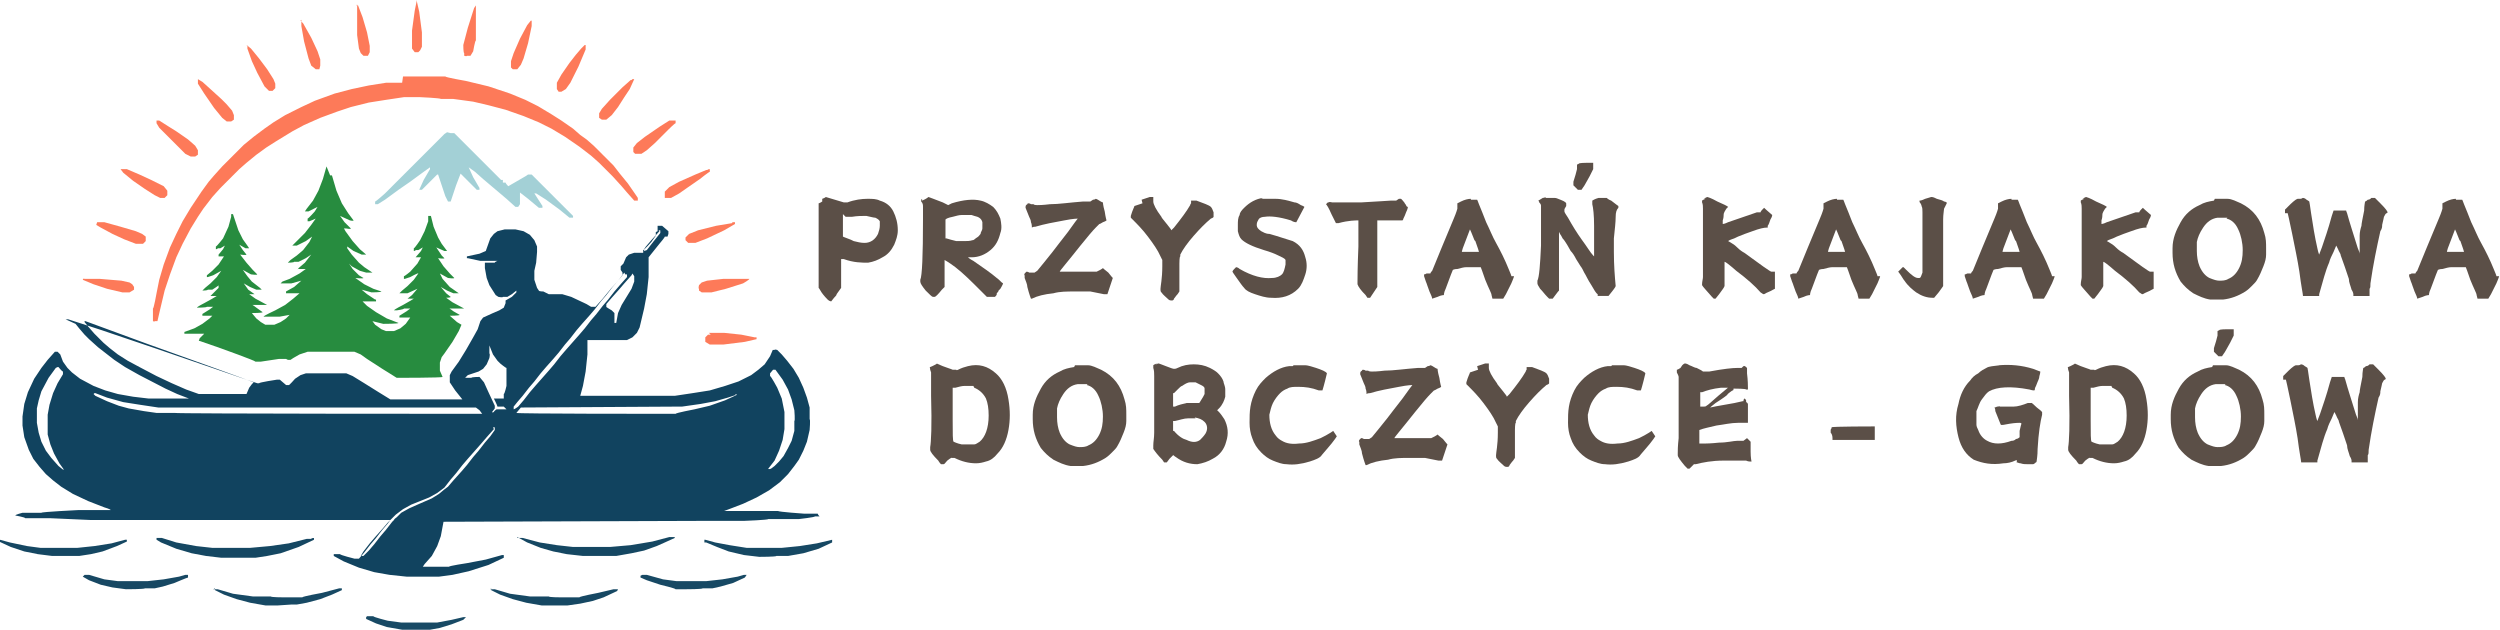 <?xml version="1.0" encoding="UTF-8"?>
<svg xmlns="http://www.w3.org/2000/svg" id="Warstwa_1" width="277.9" height="70" version="1.1" viewBox="0 0 277.9 70">
  <defs>
    <style>
      .st0 {
        fill: #154762;
      }

      .st1 {
        fill: #184a65;
      }

      .st2 {
        fill: #164863;
      }

      .st3 {
        fill: #174964;
      }

      .st4 {
        fill: #5b4f47;
      }

      .st5 {
        fill: #174863;
      }

      .st6 {
        fill: #fd7a59;
      }

      .st7 {
        fill: #a3d0d6;
      }

      .st8 {
        fill: #11435f;
      }

      .st9 {
        fill: #278c3f;
      }
    </style>
  </defs>
  <g>
    <path class="st4" d="M93.9,24c0,0-.1-.1-.2-.2h0c0,0,0,.2,0,.2,0,.2,0,.6,0,1.3,0,.7,0,1,0,1,0,0,.2.1.5.2.3.1.5.2.7.3.4.1.8.2,1.2.2.7,0,1.2-.4,1.5-1,.1-.3.2-.6.2-.9s0-.3,0-.3c0,0,0-.1,0-.2-.1-.2-.3-.3-.5-.4-.2,0-.5-.1-1-.2-.5,0-1,0-1.6.1-.3,0-.5,0-.5,0s-.1,0-.2,0ZM91.4,22.1c.3-.1.4-.2.4-.2l2,.6h.4c.8-.3,1.6-.4,2.2-.4s1,0,1.4.2c.7.2,1.2.6,1.5,1.2.3.6.5,1.3.5,2.1,0,.6-.2,1.1-.4,1.6-.3.6-.7,1.1-1.3,1.4-.5.3-1,.5-1.6.6-.7,0-1.6,0-2.7-.4-.2,0-.3,0-.3,0,0,0,0,.1,0,.3,0,0,0,.6,0,1.4,0,.8,0,1.2,0,1.3v.2s-.5.7-.5.7c0,0,0,.1-.1.2-.3.3-.4.5-.5.6,0,0-.2,0-.4-.2,0,0,0,0,0,0-.4-.4-.7-.8-.8-1-.1-.2-.2-.3-.2-.3,0,0,0-.1,0-.2,0,0,0-.2,0-.4,0-.1,0-1.5,0-4.2,0-2.6,0-4,0-4.1,0,0,0-.1,0-.3,0-.1,0-.2,0-.2,0,0,.1,0,.4-.2Z"></path>
    <path class="st4" d="M108,23.9c-.3,0-.7,0-1.1,0-.3,0-.6.1-1,.2-.5.1-.7.2-.8.3,0,0,0,0,0,.1,0,0,0,.2,0,.5,0,.1,0,.3,0,.6,0,.3,0,.4,0,.4v.5h.1c.3.1.7.2,1.1.3.3,0,.6,0,.9,0,.3,0,.6,0,.9-.1.2,0,.3-.2.5-.3.2-.1.3-.3.4-.4,0-.2.2-.4.2-.6,0-.3,0-.5,0-.7-.1-.4-.4-.6-.9-.7ZM102.5,22.3c.5-.2.7-.4.7-.4,0,0,.6.2,1.6.6l.6.3.4-.2c1.3-.4,2.4-.5,3.2-.3.5.1,1,.4,1.4.7.4.4.6.8.8,1.3.1.5.2,1.1,0,1.6-.2.8-.5,1.4-1.1,1.9-.6.5-1.3.8-2.1.8-.2,0-.4,0-.4,0s.2.2.6.4c1,.7,1.9,1.3,2.6,1.9.3.2.5.5.7.6h0c0,.1-.3.6-.3.6,0,0-.1.1-.2.2,0,.1-.1.2-.2.3,0,0,0,.1,0,.1,0,.1-.1.2-.2.3h0c0,0-.9,0-.9,0l-.7-.7c-1-1-1.9-1.9-2.8-2.6-.8-.6-1.2-.8-1.2-.8,0,0,0,.5,0,1.5v1.5l-.3.3c-.4.5-.7.8-.8.8,0,0,0,0-.2,0-.1,0-.4-.3-.8-.7-.4-.5-.6-.8-.6-1,0,0,0-.1,0-.2.2-.4.3-2.7.3-6.7,0-.8,0-1.3,0-1.4,0-.2,0-.4-.2-.6,0-.1,0-.2,0-.2s0,0,.1-.1Z"></path>
    <path class="st4" d="M121.5,22.2c.2,0,.3-.1.3-.1s.1,0,.4.2.4.2.4.2c0,0,0,.3.2,1,.1.7.2,1,.2,1s-.1.1-.4.2c-.2.1-.3.2-.4.2,0,0-.2.2-.4.4-.3.3-.9,1-1.7,2-1.5,1.9-2.3,2.8-2.3,2.9,0,0,.2,0,.5,0s.8,0,1.3,0c.5,0,1,0,1.5,0h.8s.4-.2.4-.2c.2-.1.3-.2.3-.2,0,0,.2.2.6.5.3.4.5.6.5.6s-.1.3-.3.9c-.2.6-.3.9-.3.9,0,0-.1,0-.4,0-.5-.1-1-.2-1.5-.3-.4,0-1,0-1.7,0-.9,0-1.7,0-2.4.2-1,.1-1.8.3-2.4.6,0,0-.1,0-.1,0,0,0-.2-.5-.4-1.3,0-.3-.2-.7-.3-1v-.3c-.1,0,0-.2,0-.2.1-.1.2-.2.2-.2,0,0,.2,0,.3.1.2,0,.3,0,.4,0h.2l.3-.2c.4-.5,1-1.2,1.7-2.1.4-.5.9-1.2,1.7-2.2.7-1,1.1-1.5,1.1-1.5,0,0-.5,0-1.5.2-1.1.2-2.2.4-3.2.7-.3,0-.4.1-.4.1,0,0,0,0,0-.1,0,0,0-.3-.1-.5,0-.2-.1-.4-.2-.6l-.4-1h0c0-.2,0-.3.2-.4,0,0,0-.1.1-.1,0,0,.2,0,.3.1h.3c0,.1.4.1.4.1.2,0,.6,0,1.4-.1,1,0,2.3-.2,3.7-.3h.8c0,0,.3-.2.3-.2Z"></path>
    <path class="st4" d="M126.9,22.2c.6-.2.9-.3.9-.3s.1,0,.2,0c.1,0,.2,0,.2,0,0,0,0,0,0,.2,0,.1,0,.2,0,.3,0,.3.3.9.9,1.7,0,.1.3.4.6.8.3.4.5.6.5.7h0s0,0,0,0c0,0,0,0,0,0,0,0,0,0,.1-.1,0,0,.1-.1.2-.2.8-1,1.4-1.8,1.8-2.5,0-.1.1-.2.1-.2,0,0,0,0,0,0,0,0,0-.1,0-.2h0c0-.1,0-.1,0-.1,0,0,.1,0,.2,0h.1c0,0,.3,0,.3,0,.8.3,1.4.5,1.6.7.1.1.2.3.3.6,0,.3,0,.4,0,.5s0,0,0,0c0,0,0,.1-.3.2-.6.5-1.2,1.1-1.9,1.9-.7.8-1.2,1.5-1.5,2.1v.2c-.1,0-.1.8-.1.8v.3c0,.7,0,1.4,0,2.2v.6s-.2.3-.2.3c-.2.2-.3.4-.4.5,0,.1-.1.2-.2.2,0,0,0,0-.1,0,0,0-.2,0-.3-.1-.3-.3-.6-.5-.8-.8-.1-.1-.1-.2-.1-.3s0,0,0-.1c0-.3.2-1.1.2-2.5v-.7l-.2-.4c-.3-.7-.8-1.4-1.4-2.2-.6-.8-1.2-1.4-1.7-1.9l-.2-.2v-.2c.2-.7.4-1,.4-1.1,0,0,.3-.1.9-.3Z"></path>
    <path class="st4" d="M140.2,22.1c.5,0,1,0,1.6,0,.7,0,1.4.2,2.1.4.2,0,.4.1.7.3.3.1.4.2.4.2l-.9,1.7c-.1,0-.3,0-.6-.2-1.3-.4-2.3-.5-2.9-.4-.3,0-.6.1-.7.3s-.2.3-.2.6.2.5.5.7c.2.1.5.3.9.3,1.1.3,1.9.6,2.6.8.8.4,1.2,1,1.4,1.8.2.6.2,1.3,0,1.9-.2.6-.4,1.2-.8,1.6-.8.8-1.8,1.1-3,1-.6,0-1.2-.2-1.8-.4-.6-.2-1-.4-1.2-.7-.2-.2-.4-.5-.9-1.2-.3-.4-.4-.6-.4-.6,0,0,0-.1.2-.3s.2-.2.2-.2c0,0,.2,0,.4.2,1.4.8,2.6,1.1,3.6,1,.5,0,.9-.2,1.1-.4.2-.2.3-.6.4-1.1,0-.2,0-.4,0-.5-.1-.2-.4-.3-.8-.5-.4-.2-.9-.4-1.6-.6-1.3-.4-2.1-.8-2.5-1.2-.2-.2-.3-.5-.4-.9,0-.2,0-.4,0-.7,0-.4,0-.8.2-1.1,0-.3.3-.6.5-.8.6-.6,1.3-1,2.1-1.1Z"></path>
    <path class="st4" d="M155.4,22.1h.3c0-.1.4.4.4.4,0,0,.1.2.2.3,0,.1.1.2.2.2,0,0,0,0,0,0,0,0,0,.2-.2.6-.1.3-.2.5-.3.7,0,.1-.1.2-.1.2-.3,0-.9,0-1.8,0h-1v.3c0,.2,0,1.2,0,2.8,0,1.6,0,2.7,0,3.3v1s-.4.6-.4.6l-.4.6h-.3l-.2-.3c-.5-.5-.8-.9-.9-1.2,0,0,0-.1,0-.3,0-.2,0-1.6.1-3.9v-2.9s0,0,0,0c-.3,0-1.1,0-2.2.3-.1,0-.2,0-.3,0,0,0-.2-.4-.5-1-.3-.7-.5-1-.6-1.1,0,0,0,0,.2-.2h.1c0-.1.4,0,.4,0h.4c0,0,2.8,0,2.8,0,2-.1,3.1-.2,3.3-.2h.6s.3-.2.3-.2Z"></path>
    <path class="st4" d="M163.9,26.7c-.3-.8-.5-1.2-.5-1.2,0,0-.3.8-.8,2.1-.1.3-.1.4-.1.4,0,0,.1,0,.4,0,.2,0,.5,0,.9,0,.4,0,.6,0,.6,0,0,0-.1-.4-.4-1.2ZM163.5,22.2c0,0,.2,0,.3,0,.2,0,.3,0,.4,0,0,0,.1.2.2.5.2.5.5,1.2.8,2,.4.8.7,1.6,1.1,2.3.5.9,1,1.9,1.4,2.9.2.5.3.7.3.8,0,0,0,0,.3,0,0,0,0,0,0,0,0,0,0,0,0,0h0c0,.1-.3.8-.3.8-.3.6-.5,1-.6,1.2l-.3.5h-.3c0,0-.2,0-.3,0-.1,0-.2,0-.3,0h-.3s-.1-.4-.1-.4c0-.2-.3-.7-.7-1.7-.3-.9-.5-1.4-.5-1.4,0,0-.2,0-.6,0s-.7,0-1,0c-.3,0-.6.1-1,.2-.3,0-.5.1-.5.1,0,0-.3.7-.8,2.1-.2.4-.2.7-.2.7,0,0-.3,0-.7.2l-.6.2h0c0-.1-.1-.4-.3-.8-.2-.5-.3-.9-.4-1.1l-.2-.6v-.2c.2,0,.2-.1.3-.1s0,0,.2,0c0,0,.2,0,.2,0s0-.1.2-.3c.6-1.5,1.4-3.4,2.4-5.8.3-.7.4-1.1.4-1.1,0,0,0-.1,0-.3,0-.1,0-.2,0-.3h0c0,0,.4-.2.4-.2.4-.2.8-.3,1.1-.3Z"></path>
    <path class="st4" d="M171.8,22s.2,0,.5,0,.5,0,.5,0c0,0,.2,0,.4.1.5.2.8.3.9.5,0,0,0,.2,0,.3-.1.2-.2.3-.2.4,0,0,0,.1,0,.2,0,.1.2.4.4.7.5.9,1,1.7,1.5,2.4.6.8,1,1.5,1.3,1.8,0,0,.1.1.1.1s0,0,0-.2v-.2s0-.1,0-.3c0-.4,0-.7,0-.9,0-.5,0-1.1,0-1.8,0-1.2-.1-2-.2-2.4,0-.3,0-.4,0-.4,0,0,.3-.2.7-.3.1,0,.2,0,.2,0s.1,0,.3,0,.2,0,.3,0c0,0,0,0,.1,0,0,0,.2.2.5.3.5.4.8.6.8.6,0,0,0,0,0,.2-.2.2-.3.5-.3,1,0,.6-.1,1.4-.2,2.4,0,.2,0,.7,0,1.5,0,1.5.1,2.7.2,3.8h0c0,.1-.4.6-.4.6l-.4.5h-1.2v-.2c-.2-.1-.4-.5-.7-1-.4-.6-.6-1.1-.8-1.4,0,0-.1-.2-.2-.4-.1-.2-.2-.3-.2-.3,0,0-.2-.3-.5-.8-.2-.4-.4-.7-.6-.9l-.4-.7c-.2-.3-.3-.5-.5-.7-.1-.2-.2-.4-.3-.5,0-.1-.1-.2-.1-.2,0,0,0,.6,0,1.8,0,.5,0,1,0,1.4,0,.6,0,1,0,1.4,0,.3,0,.7,0,1.2s0,.6,0,.7c0,0-.2.2-.4.5l-.3.4h-.4l-.2-.2c-.3-.3-.5-.6-.8-.9-.2-.3-.3-.5-.3-.6s0-.1,0-.3c.2-.4.3-1.7.4-3.9,0-1.3,0-2.5,0-3.6,0-.4,0-.6,0-.8,0-.1,0-.2-.2-.4,0-.1-.1-.2-.1-.2,0,0,.2-.1.5-.3.2,0,.3-.1.3-.1ZM175.5,18.2h0c0-.1.8-.1.8-.1h.8s0,.2,0,.2c0,.2,0,.2,0,.3,0,0,0,0,0,0,0,0,0,.1,0,.2,0,0-.2.4-.4.8-.4.7-.6,1.1-.7,1.2l-.2.3h-.4l-.5-.5h0c0-.2,0-.2,0-.4.2-.6.3-1,.4-1.4,0,0,0-.2,0-.2,0,0,0-.2,0-.2,0,0,0-.1,0-.1Z"></path>
    <path class="st4" d="M182.1,33.1"></path>
    <path class="st4" d="M189.4,22.1c.3-.2.4-.2.4-.2,0,0,.4.1,1.1.5.7.3,1.1.5,1.2.6h0s-.2.2-.2.2c-.1.2-.3.4-.3.7,0,.1,0,.3-.1.6,0,.2,0,.4,0,.4,0,0,.2,0,.6-.2,1.2-.4,2.3-.8,3.2-1.1h.4c0-.1.2-.3.2-.3.1-.1.2-.2.2-.2,0,0,.3.3.9.8,0,0,0,.2-.2.5-.1.3-.2.6-.3.7,0,.1,0,.2,0,.2,0,0,0,0-.1,0-.3,0-.8.1-1.6.4-.6.2-1.1.4-1.6.6-.2.1-.4.2-.7.3-.3.1-.4.2-.4.2s0,0,0,0c0,0,.2.1.5.3,0,0,.2.1.5.4.3.3.6.5.8.6,1.9,1.4,2.9,2.1,3,2.1s.1,0,.2,0c.1,0,.2,0,.2,0,0,0,0,0,0,.2,0,.2,0,.3,0,.5s0,.4,0,.6v.6s-.2.1-.2.1c-.3.2-.7.3-1,.5h-.1c0,0-.3-.2-.3-.2-.6-.7-1.5-1.5-2.7-2.4-.8-.7-1.2-1-1.3-1h0v.4c0,.2,0,.3,0,.6,0,.2,0,.5,0,.9v.8s-.1.2-.1.2c0,0-.2.3-.5.7l-.4.5h-.1c0,0-.1,0-.1,0,0,0,0,0-.2-.2-.6-.7-1-1.1-1.1-1.3,0,0,0,0,0-.1,0-.3.1-.6.1-.8,0-.5,0-2.2,0-5s0-2.4,0-2.6c0-.2,0-.5-.1-.7,0,0,0-.2,0-.2s.1-.1.4-.2Z"></path>
    <path class="st4" d="M204.6,26.7c-.3-.8-.5-1.2-.5-1.2,0,0-.3.8-.8,2.1-.1.3-.1.4-.1.4,0,0,.1,0,.4,0,.2,0,.5,0,.9,0,.4,0,.6,0,.6,0,0,0-.1-.4-.4-1.2ZM204.2,22.2c0,0,.2,0,.3,0,.2,0,.3,0,.4,0,0,0,.1.2.2.5.2.5.5,1.2.8,2,.4.8.7,1.6,1.1,2.3.5.9,1,1.9,1.4,2.9.2.5.3.7.3.8,0,0,0,0,.3,0,0,0,0,0,0,0,0,0,0,0,0,0h0c0,.1-.3.8-.3.8-.3.6-.5,1-.6,1.2l-.3.5h-.3c0,0-.2,0-.3,0-.1,0-.2,0-.3,0h-.3s-.1-.4-.1-.4c0-.2-.3-.7-.7-1.7-.3-.9-.5-1.4-.5-1.4,0,0-.2,0-.6,0s-.7,0-1,0c-.3,0-.6.1-1,.2-.3,0-.5.1-.5.1,0,0-.3.7-.8,2.1-.2.4-.2.7-.2.7,0,0-.3,0-.7.2l-.6.2h0c0-.1-.1-.4-.3-.8-.2-.5-.3-.9-.4-1.1l-.2-.6v-.2c.2,0,.2-.1.3-.1s0,0,.2,0c0,0,.2,0,.2,0s0-.1.2-.3c.6-1.5,1.4-3.4,2.4-5.8.3-.7.4-1.1.4-1.1,0,0,0-.1,0-.3,0-.1,0-.2,0-.3h0c0,0,.4-.2.4-.2.4-.2.8-.3,1.1-.3Z"></path>
    <path class="st4" d="M211.6,29.7l.3.3c.6.6,1,.9,1.3.9s.2,0,.3-.1c0,0,.1-.2.2-.5,0-.3,0-.6,0-1,0-.4,0-1.2,0-2.5v-2c0-.6,0-1,0-1.2,0-.3,0-.5-.1-.7,0-.1-.1-.3-.2-.4,0-.1-.1-.2,0-.2,0,0,.2,0,.6-.2.4-.1.6-.2.7-.2s.2,0,.6.2c.4.1.7.2.8.3.2,0,.2.1.3.1,0,0,0,0,0,.1-.1.2-.2.4-.3.6,0,.2-.1.6-.1,1.2,0,.3,0,1.2,0,2.7,0,1.4,0,2.5,0,3.2v1.5s0,0,0,0c0,0-.2.3-.5.7l-.5.6h-.2c-.6,0-1.2-.2-1.8-.6-.4-.3-.9-.7-1.3-1.3-.1-.1-.2-.3-.4-.6-.2-.3-.3-.4-.3-.4s0,0,.2-.2c.1-.1.2-.2.3-.3h0Z"></path>
    <path class="st4" d="M224,26.7c-.3-.8-.5-1.2-.5-1.2,0,0-.3.8-.8,2.1-.1.3-.1.4-.1.4,0,0,.1,0,.4,0,.2,0,.5,0,.9,0,.4,0,.6,0,.6,0,0,0-.1-.4-.4-1.2ZM223.6,22.2c0,0,.2,0,.3,0,.2,0,.3,0,.4,0,0,0,.1.2.2.5.2.5.5,1.2.8,2,.4.8.7,1.6,1.1,2.3.5.9,1,1.9,1.4,2.9.2.5.3.7.3.8,0,0,0,0,.3,0,0,0,0,0,0,0,0,0,0,0,0,0h0c0,.1-.3.8-.3.8-.3.6-.5,1-.6,1.2l-.3.5h-.3c0,0-.2,0-.3,0-.1,0-.2,0-.3,0h-.3s-.1-.4-.1-.4c0-.2-.3-.7-.7-1.7-.3-.9-.5-1.4-.5-1.4,0,0-.2,0-.6,0s-.7,0-1,0c-.3,0-.6.1-1,.2-.3,0-.5.1-.5.1,0,0-.3.7-.8,2.1-.2.4-.2.7-.2.7,0,0-.3,0-.7.2l-.6.2h0c0-.1-.1-.4-.3-.8-.2-.5-.3-.9-.4-1.1l-.2-.6v-.2c.2,0,.2-.1.3-.1s0,0,.2,0c0,0,.2,0,.2,0s0-.1.2-.3c.6-1.5,1.4-3.4,2.4-5.8.3-.7.4-1.1.4-1.1,0,0,0-.1,0-.3,0-.1,0-.2,0-.3h0c0,0,.4-.2.4-.2.4-.2.8-.3,1.1-.3Z"></path>
    <path class="st4" d="M231.5,22.1c.3-.2.4-.2.4-.2,0,0,.4.1,1.1.5.7.3,1.1.5,1.2.6h0s-.2.2-.2.2c-.1.2-.3.4-.3.7,0,.1,0,.3-.1.6,0,.2,0,.4,0,.4,0,0,.2,0,.6-.2,1.2-.4,2.3-.8,3.2-1.1h.4c0-.1.2-.3.2-.3.1-.1.2-.2.2-.2,0,0,.3.3.9.8,0,0,0,.2-.2.5-.1.3-.2.6-.3.7,0,.1,0,.2,0,.2,0,0,0,0-.1,0-.3,0-.8.1-1.6.4-.6.2-1.1.4-1.6.6-.2.1-.4.2-.7.3-.3.1-.4.2-.4.2s0,0,0,0c0,0,.2.1.5.3,0,0,.2.1.5.4.3.3.6.5.8.6,1.9,1.4,2.9,2.1,3,2.1s.1,0,.2,0c.1,0,.2,0,.2,0,0,0,0,0,0,.2,0,.2,0,.3,0,.5s0,.4,0,.6v.6s-.2.1-.2.1c-.3.2-.7.3-1,.5h-.1c0,0-.3-.2-.3-.2-.6-.7-1.5-1.5-2.7-2.4-.8-.7-1.2-1-1.3-1h0v.4c0,.2,0,.3,0,.6,0,.2,0,.5,0,.9v.8s-.1.2-.1.2c0,0-.2.3-.5.7l-.4.5h-.1c0,0-.1,0-.1,0,0,0,0,0-.2-.2-.6-.7-1-1.1-1.1-1.3,0,0,0,0,0-.1,0-.3.1-.6.1-.8,0-.5,0-2.2,0-5s0-2.4,0-2.6c0-.2,0-.5-.1-.7,0,0,0-.2,0-.2s.1-.1.4-.2Z"></path>
    <path class="st4" d="M246.2,22.1c.2,0,.4,0,.6,0s.5,0,.8,0c.5,0,1,.3,1.5.5,1.4.7,2.2,1.8,2.6,3.3.2.6.2,1.1.2,1.7s0,.3,0,.7c0,.4-.1.8-.3,1.3-.2.5-.4,1-.7,1.5-.1.2-.3.4-.6.7-.2.2-.4.4-.7.6-.8.5-1.6.8-2.5.9-.2,0-.3,0-.5,0-.3,0-.6,0-.9,0-.7-.1-1.3-.4-1.9-.7-.6-.4-1-.8-1.4-1.3-.6-1-.9-2-.9-3.2s0-.3,0-.5c0-1.1.4-2,.9-2.9s1.2-1.5,2.1-1.9c.5-.3,1-.4,1.6-.5ZM247.6,24.2c-.1,0-.3,0-.4,0-.2,0-.3,0-.3,0-.2,0-.3,0-.4,0-.7.1-1.2.5-1.6,1.1-.4.6-.6,1.1-.7,1.6,0,.5,0,.8,0,1,0,.6.1,1.2.3,1.7.3.7.7,1.1,1.1,1.3.5.2.8.3,1.1.3s.7,0,1-.2c.5-.2.9-.6,1.2-1.2.3-.6.4-1.2.4-2s-.2-1.7-.5-2.3c-.3-.7-.8-1.1-1.3-1.2Z"></path>
    <path class="st4" d="M255.7,22.1c.2,0,.2-.1.3-.1,0,0,.2,0,.4.2.2.1.3.2.3.2,0,0,.1.5.2,1.3.2,1.3.4,2.6.7,3.9.1.5.2.7.2.7,0,0,.1-.3.3-.8.3-.9.7-2,1.1-3.5l.2-.6h.7c.5,0,.7,0,.7,0,0,0,0,.1.1.3.3,1.1.7,2.3,1.1,3.6.1.4.3.7.3.9v.2c0,0,0,0,0,0,0,0,0-.1,0-.2,0-.3,0-.5,0-.5,0,0,0-.2,0-.5,0-.2,0-.4,0-.4,0,0,0-.2,0-.6,0-.4.1-.8.2-1.1,0-.2.1-.7.3-1.7,0-.6.1-.9.1-1,0,0,.1,0,.3-.2.2,0,.3-.1.4-.2,0,0,.1,0,.3,0h.1c0,0,.6.6.6.6.6.6.8.9.8,1s0,0-.1.1c-.1,0-.2.2-.3.4,0,.1-.1.4-.2.9,0,.2,0,.4-.2.7-.4,1.8-.8,3.7-1.1,5.8,0,.3,0,.5-.1.6,0,.1,0,.3,0,.4v.4h-.3c-.2,0-.3,0-.6,0-.2,0-.4,0-.6,0s-.3,0-.3,0c0,0,0,0,0-.2,0,0,0-.2-.2-.5-.1-.4-.3-.8-.3-1.2-.3-.9-.6-1.8-.9-2.6,0-.2-.2-.4-.3-.7-.1-.2-.2-.4-.2-.4,0,0-.1.2-.3.7-.2.4-.4.8-.5,1.2-.4.9-.7,2.1-1.1,3.5v.2c0,0-.9,0-.9,0h-.9c0-.2-.2-1.1-.4-2.7-.2-1.3-.5-2.7-.8-4.2-.3-1.5-.5-2.3-.5-2.3,0,0,0,0-.2,0h-.1v-.4l.3-.3c.4-.4.8-.8,1.1-.9Z"></path>
    <path class="st4" d="M273.4,26.7c-.3-.8-.5-1.2-.5-1.2,0,0-.3.8-.8,2.1-.1.3-.1.4-.1.4,0,0,.1,0,.4,0,.2,0,.5,0,.9,0,.4,0,.6,0,.6,0,0,0-.1-.4-.4-1.2ZM273,22.2c0,0,.2,0,.3,0,.2,0,.3,0,.4,0,0,0,.1.2.2.5.2.5.5,1.2.8,2,.4.8.7,1.6,1.1,2.3.5.9,1,1.9,1.4,2.9.2.5.3.7.3.8,0,0,0,0,.3,0,0,0,0,0,0,0,0,0,0,0,0,0h0c0,.1-.3.8-.3.8-.3.6-.5,1-.6,1.2l-.3.5h-.3c0,0-.2,0-.3,0-.1,0-.2,0-.3,0h-.3s-.1-.4-.1-.4c0-.2-.3-.7-.7-1.7-.3-.9-.5-1.4-.5-1.4,0,0-.2,0-.6,0s-.7,0-1,0c-.3,0-.6.1-1,.2-.3,0-.5.1-.5.1,0,0-.3.7-.8,2.1-.2.4-.2.7-.2.7,0,0-.3,0-.7.2l-.6.2h0c0-.1-.1-.4-.3-.8-.2-.5-.3-.9-.4-1.1l-.2-.6v-.2c.2,0,.2-.1.3-.1s0,0,.2,0c0,0,.2,0,.2,0s0-.1.2-.3c.6-1.5,1.4-3.4,2.4-5.8.3-.7.4-1.1.4-1.1,0,0,0-.1,0-.3,0-.1,0-.2,0-.3h0c0,0,.4-.2.4-.2.4-.2.8-.3,1.1-.3Z"></path>
    <path class="st4" d="M108.2,42.9c-.1,0-.3,0-.6,0-.2,0-.4,0-.4,0-.3,0-.6.1-1,.2h-.3c0,.1,0,.4,0,.4,0,.6,0,1.7,0,3.2,0,1.5,0,2.3.1,2.4,0,0,.4.2.9.3.2,0,.4,0,.7,0s.6,0,.7,0c.2,0,.4-.2.6-.3.6-.5,1-1.5,1-2.9,0-.8-.1-1.4-.3-1.9-.3-.6-.8-1-1.3-1.2ZM104.1,40.4l.7.3c.5.2.9.3,1.1.4h.4c0,.1.2,0,.2,0,.4-.2.7-.3,1.1-.4,1.2-.3,2.2,0,3.1.8.7.6,1.2,1.6,1.4,2.9.2,1.2.2,2.3,0,3.4-.2,1.1-.6,2-1.2,2.6-.4.5-.8.8-1.3.9-.3.1-.7.2-1.1.2-.8,0-1.6-.2-2.4-.6h-.3c0-.1-.5.3-.5.3-.2.2-.3.4-.4.4,0,0-.1,0-.2,0s-.1,0-.1,0c0,0-.2-.2-.3-.4-.6-.6-.9-1-.9-1.2,0,0,0-.2,0-.3.1-.5.2-2.4.1-5.7v-2.6s-.1-.3-.1-.3c0-.2-.1-.3,0-.3,0,0,.3-.1.8-.4Z"></path>
    <path class="st4" d="M119.5,40.6c.2,0,.4,0,.6,0s.5,0,.8,0c.5,0,1,.3,1.5.5,1.4.7,2.2,1.8,2.6,3.3.2.6.2,1.1.2,1.7s0,.3,0,.7c0,.4-.1.8-.3,1.3-.2.5-.4,1-.7,1.5-.1.2-.3.4-.6.7-.2.2-.4.4-.7.6-.8.5-1.6.8-2.5.9-.2,0-.3,0-.5,0-.3,0-.6,0-.9,0-.7-.1-1.3-.4-1.9-.7-.6-.4-1-.8-1.4-1.3-.6-1-.9-2-.9-3.2s0-.3,0-.5c0-1.1.4-2,.9-2.9s1.2-1.5,2.1-1.9c.5-.3,1-.4,1.6-.5ZM120.9,42.7c-.1,0-.3,0-.4,0-.2,0-.3,0-.3,0-.2,0-.3,0-.4,0-.7.1-1.2.5-1.6,1.1-.4.6-.6,1.1-.7,1.6,0,.5,0,.8,0,1,0,.6.1,1.2.3,1.7.3.7.7,1.1,1.1,1.3.5.2.8.3,1.1.3s.7,0,1-.2c.5-.2.9-.6,1.2-1.2.3-.6.4-1.2.4-2s-.2-1.7-.5-2.3c-.3-.7-.8-1.1-1.3-1.2Z"></path>
    <path class="st4" d="M132.9,46.5c-.2,0-.5,0-.8,0-.5,0-1,.2-1.5.3h-.2c0,0,0,.6,0,.6v.5h.1c.5.6,1,.9,1.4,1,.6.3,1.1.3,1.5,0,.2-.2.4-.4.6-.7.3-.5.2-1-.1-1.3-.3-.3-.6-.4-1.1-.5ZM133,42.5c-.2,0-.5,0-.7,0-.3,0-.6.2-.9.4-.1,0-.3.2-.5.4-.2.2-.3.3-.4.4h-.1v1.5h.2c.4-.2.9-.3,1.3-.4.1,0,.3,0,.7,0,.3,0,.5,0,.6,0,0,0,0,0,.1,0,0,0,.1-.1.2-.3.2-.3.3-.5.4-.7,0-.2,0-.4,0-.6,0-.2-.2-.3-.4-.4-.2-.1-.4-.2-.6-.3ZM128.4,40.6c.2-.2.4-.2.4-.2s.3.1.8.3c.5.2.8.3.9.3s.2,0,.4-.1c.6-.3,1.2-.4,1.8-.4s1.2.1,1.8.4c.4.2.7.4.9.6.3.3.5.6.6.9,0,.2.2.5.2.9,0,.3,0,.6,0,.8-.1.4-.3.9-.7,1.3l-.2.2.2.2c.2.2.4.5.6.8.4.8.5,1.6.2,2.5-.2.8-.7,1.5-1.5,1.9-.5.3-1.1.5-1.7.6-.8,0-1.6-.2-2.4-.8-.2-.1-.2-.2-.3-.2,0,0-.1.1-.4.4l-.3.4h-.3l-.2-.3c-.5-.5-.8-.9-1-1.2v-.2c0,0,0-.2,0-.2,0-.4.1-.8.1-1.4,0-.6,0-1.7,0-3.4s0-2.6,0-2.9c0-.3,0-.6-.1-.9,0-.2,0-.2,0-.3,0,0,.1-.1.4-.2Z"></path>
    <path class="st4" d="M143.8,40.6c.3,0,.7,0,1.2,0,.5,0,.9.2,1.3.3.6.2,1.1.4,1.2.6h0c-.3,1.3-.5,1.9-.5,1.9,0,0-.2,0-.4,0-.8-.3-1.5-.4-2.3-.4-.5,0-.9,0-1.2.2-.3.1-.6.3-.8.5-.3.3-.6.7-.8,1.1-.2.4-.3.9-.4,1.3,0,.9.2,1.7.7,2.3.2.3.5.5.7.6.5.3,1.1.4,1.9.3.8,0,1.6-.3,2.4-.6.4-.2.8-.4,1.1-.6l.3-.2.4.6-.2.3c-.5.7-1,1.2-1.4,1.7-.2.3-.4.4-.6.5s-.5.2-.8.3c-1,.3-1.8.4-2.6.3-.5,0-1-.2-1.5-.4-.5-.2-.9-.5-1.3-.9-.5-.5-.8-1-1-1.6-.2-.5-.3-1.1-.3-1.7,0-.6,0-1.2.1-1.8.1-.6.3-1.2.6-1.8.3-.6.7-1,1.1-1.4.8-.7,1.7-1.2,2.6-1.3.2,0,.4,0,.4,0Z"></path>
    <path class="st4" d="M158.7,40.7c.2,0,.3-.1.3-.1s.1,0,.4.2.4.2.4.2c0,0,0,.3.2,1,.1.7.2,1,.2,1s-.1.1-.4.2c-.2.1-.3.2-.4.2,0,0-.2.2-.4.4-.3.3-.9,1-1.7,2-1.5,1.9-2.3,2.8-2.3,2.9,0,0,.2,0,.5,0s.8,0,1.3,0c.5,0,1,0,1.5,0h.8s.4-.2.4-.2c.2-.1.3-.2.3-.2,0,0,.2.2.6.5.3.4.5.6.5.6s-.1.3-.3.9c-.2.6-.3.9-.3.9,0,0-.1,0-.4,0-.5-.1-1-.2-1.5-.3-.4,0-1,0-1.7,0-.9,0-1.7,0-2.4.2-1,.1-1.8.3-2.4.6,0,0-.1,0-.1,0,0,0-.2-.5-.4-1.3,0-.3-.2-.7-.3-1v-.3c-.1,0,0-.2,0-.2.1-.1.2-.2.2-.2,0,0,.2,0,.3.1.2,0,.3,0,.4,0h.2l.3-.2c.4-.5,1-1.2,1.7-2.1.4-.5.9-1.2,1.7-2.2.7-1,1.1-1.5,1.1-1.5,0,0-.5,0-1.5.2-1.1.2-2.2.4-3.2.7-.3,0-.4.1-.4.1,0,0,0,0,0-.1,0,0,0-.3-.1-.5,0-.2-.1-.4-.2-.6l-.4-1h0c0-.2,0-.3.2-.4,0,0,0-.1.1-.1,0,0,.2,0,.3.1h.3c0,.1.4.1.4.1.2,0,.6,0,1.4-.1,1,0,2.3-.2,3.7-.3h.8c0,0,.3-.2.3-.2Z"></path>
    <path class="st4" d="M164.2,40.7c.6-.2.9-.3.9-.3s.1,0,.2,0c.1,0,.2,0,.2,0,0,0,0,0,0,.2,0,.1,0,.2,0,.3,0,.3.3.9.9,1.7,0,.1.3.4.6.8.3.4.5.6.5.7h0s0,0,0,0c0,0,0,0,0,0,0,0,0,0,.1-.1,0,0,.1-.1.2-.2.8-1,1.4-1.8,1.8-2.5,0-.1.1-.2.1-.2,0,0,0,0,0,0,0,0,0-.1,0-.2h0c0-.1,0-.1,0-.1,0,0,.1,0,.2,0h.1c0,0,.3,0,.3,0,.8.3,1.4.5,1.6.7.1.1.2.3.3.6,0,.3,0,.4,0,.5s0,0,0,0c0,0,0,.1-.3.2-.6.5-1.2,1.1-1.9,1.9-.7.8-1.2,1.5-1.5,2.1v.2c-.1,0-.1.8-.1.8v.3c0,.7,0,1.4,0,2.2v.6s-.2.3-.2.3c-.2.2-.3.4-.4.5,0,.1-.1.2-.2.2,0,0,0,0-.1,0,0,0-.2,0-.3-.1-.3-.3-.6-.5-.8-.8-.1-.1-.1-.2-.1-.3s0,0,0-.1c0-.3.2-1.1.2-2.5v-.7l-.2-.4c-.3-.7-.8-1.4-1.4-2.2-.6-.8-1.2-1.4-1.7-1.9l-.2-.2v-.2c.2-.7.4-1,.4-1.1,0,0,.3-.1.9-.3Z"></path>
    <path class="st4" d="M179.2,40.6c.3,0,.7,0,1.2,0,.5,0,.9.2,1.3.3.6.2,1.1.4,1.2.6h0c-.3,1.3-.5,1.9-.5,1.9,0,0-.2,0-.4,0-.8-.3-1.5-.4-2.3-.4-.5,0-.9,0-1.2.2-.3.1-.6.3-.8.5-.3.3-.6.7-.8,1.1-.2.4-.3.9-.4,1.3,0,.9.2,1.7.7,2.3.2.3.5.5.7.6.5.3,1.1.4,1.9.3.8,0,1.6-.3,2.4-.6.4-.2.8-.4,1.1-.6l.3-.2.4.6-.2.3c-.5.7-1,1.2-1.4,1.7-.2.3-.4.4-.6.5s-.5.2-.8.3c-1,.3-1.8.4-2.6.3-.5,0-1-.2-1.5-.4-.5-.2-.9-.5-1.3-.9-.5-.5-.8-1-1-1.6-.2-.5-.3-1.1-.3-1.7,0-.6,0-1.2.1-1.8.1-.6.3-1.2.6-1.8.3-.6.7-1,1.1-1.4.8-.7,1.7-1.2,2.6-1.3.2,0,.4,0,.4,0Z"></path>
    <path class="st4" d="M187,40.6c.2-.2.3-.2.3-.2,0,0,.2,0,.5.2.3.1.6.3.8.3.4.2.6.3.7.4h0c0,0,.7,0,.7,0,1.6-.3,2.6-.4,3.1-.4.3,0,.4,0,.5,0,0,0,0,0,.2-.2h.1c0-.1.3.2.3.2v.6c.1.8.1,1.4.1,1.6s0,.2,0,.2c0,0,0,0-.1,0h-.1c0-.1-1.2-.1-1.2-.1h-.2c0,.1,0,.2-.1.2,0,0-.2.1-.3.2-.1.1-.3.2-.3.3-.5.4-1,.7-1.3.9-.4.3-.6.5-.6.5,0,0,.9-.2,2.7-.5l.9-.2h.1c0-.2.1-.3.1-.3,0,0,.1,0,.2.2v.2c.1,0,.2.2.2.2,0,.3,0,.7,0,1,0,.5,0,.8,0,1,0,0,0,.1,0,.1s0,0,0,0c0,0,0,0,0,0-.1,0-.3,0-.6,0s-.3,0-.5,0c-.8,0-1.6.2-2.4.3-.8.2-1.4.3-1.9.5h0c0,0,0,.4,0,.4,0,.3,0,.6,0,.8v.3s.2,0,.2,0c0,0,.1,0,.2,0,.1,0,.2,0,.3,0,0,0,.6,0,1.5-.1.9,0,1.6-.2,2-.2h.7c0,0,.4-.3.4-.3l.4.4v1.1c0,.7.1,1.1.1,1.1,0,0,0,0,0,0s0,0,0,0c0,0,0,0-.2,0,0,0-.2,0-.4-.1-.2,0-.5,0-.9,0-.4,0-.7,0-1,0s-.4,0-.6,0c-1.3,0-2.3.2-3.1.4h-.2c0,0-.2.2-.2.2l-.3.3h-.2l-.3-.3c-.5-.6-.8-1-.8-1.2,0,0,0,0,0-.1s0,0,0-.1c0-.3,0-.8.1-1.7,0-.8,0-2.3,0-4.3v-2.5c0-.1-.1-.3-.2-.5,0-.2,0-.3,0-.3,0,0,.1,0,.4-.2ZM192.1,43.1s0,0,0,0c0,0-.3,0-.8,0-.9.1-1.6.3-2.1.5h-.2s0,.3,0,.3c0,.2,0,.5,0,.8v.5h0s.1,0,.3,0c.2,0,.3,0,.4-.1.2-.1.6-.5,1.3-1.1.7-.6,1.1-.9,1.2-1Z"></path>
    <path class="st4" d="M196.7,51.6"></path>
    <path class="st4" d="M203.6,47.5h0c0-.1,4.8-.1,4.8-.1v1.5h-.4c-.2,0-.7,0-1.4,0s-.6,0-1.2,0c-.6,0-1,0-1.3,0h-.4s0-.2,0-.2c0-.3-.1-.5-.2-.6,0-.2,0-.3,0-.3s0-.1.1-.2Z"></path>
    <path class="st4" d="M210.7,51.6"></path>
    <path class="st4" d="M222.2,40.6c1.3-.1,2.5,0,3.8.4.5.2.8.3.8.3,0,0,0,.2-.1.5,0,.3-.2.6-.3.9-.1.3-.2.4-.2.5,0,.1,0,.2-.1.2,0,0-.2,0-.5-.1-2.1-.4-3.6-.3-4.5.2-.3.2-.5.5-.8.9-.3.4-.4.9-.6,1.3,0,.2,0,.5,0,.8s0,.6,0,.7c0,.2.1.4.2.6.2.6.6,1,1,1.2.7.4,1.6.4,2.7,0,.1,0,.3,0,.5-.2.2,0,.4-.2.4-.2v-.7c.1-.5.2-.8.2-.8h0c0-.1-.2-.1-.2-.1,0,0-.5,0-1.1.1-.6.1-.9.2-1,.1,0,0-.2-.5-.6-1.5,0-.3-.1-.4-.1-.4,0,0,.1,0,.3-.1.2,0,.3-.1.3,0,.1,0,.2,0,.3,0,.3,0,.7,0,1.2,0,.5,0,1.1-.2,1.6-.4h.4c0-.1.4.3.4.3.3.3.5.4.6.5l.2.2v.3c-.2.8-.4,2-.5,3.8,0,.8-.1,1.2-.1,1.3,0,0,0,.2-.1.2,0,0-.2.2-.3.2s-.3,0-.6,0c-.3,0-.5,0-.8-.1-.2,0-.3-.1-.4-.1s0,0,0-.2h0c0-.1-.2,0-.2,0-.4.2-.9.3-1.3.3-1.3.2-2.3,0-3.3-.4-.8-.5-1.4-1.3-1.7-2.5-.3-1.2-.4-2.4,0-3.7.2-1,.6-1.9,1.3-2.6.2-.3.5-.6.9-.8.3-.3.7-.5.9-.6.3-.2.8-.2,1.5-.3Z"></path>
    <path class="st4" d="M234.7,42.9c-.1,0-.3,0-.6,0-.2,0-.4,0-.4,0-.3,0-.6.1-1,.2h-.3c0,.1,0,.4,0,.4,0,.6,0,1.7,0,3.2,0,1.5,0,2.3.1,2.4,0,0,.4.2.9.3.2,0,.4,0,.7,0s.6,0,.7,0c.2,0,.4-.2.6-.3.6-.5,1-1.5,1-2.9,0-.8-.1-1.4-.3-1.9-.3-.6-.8-1-1.3-1.2ZM230.6,40.4l.7.3c.5.2.9.3,1.1.4h.4c0,.1.2,0,.2,0,.4-.2.7-.3,1.1-.4,1.2-.3,2.2,0,3.1.8.7.6,1.2,1.6,1.4,2.9.2,1.2.2,2.3,0,3.4-.2,1.1-.6,2-1.2,2.6-.4.5-.8.8-1.3.9-.3.1-.7.2-1.1.2-.8,0-1.6-.2-2.4-.6h-.3c0-.1-.5.3-.5.3-.2.2-.3.4-.4.4,0,0-.1,0-.2,0s-.1,0-.1,0c0,0-.2-.2-.3-.4-.6-.6-.9-1-.9-1.2,0,0,0-.2,0-.3.1-.5.2-2.4.1-5.7v-2.6s-.1-.3-.1-.3c0-.2-.1-.3,0-.3,0,0,.3-.1.8-.4Z"></path>
    <path class="st4" d="M246,40.6c.2,0,.4,0,.6,0s.5,0,.8,0c.5,0,1,.3,1.5.5,1.4.7,2.2,1.8,2.6,3.3.2.6.2,1.1.2,1.7s0,.3,0,.7c0,.4-.1.8-.3,1.3-.2.5-.4,1-.7,1.5-.1.2-.3.4-.6.7-.2.2-.4.4-.7.6-.8.5-1.6.8-2.5.9-.2,0-.3,0-.5,0-.3,0-.6,0-.9,0-.7-.1-1.3-.4-1.9-.7-.6-.4-1-.8-1.4-1.3-.6-1-.9-2-.9-3.2s0-.3,0-.5c0-1.1.4-2,.9-2.9s1.2-1.5,2.1-1.9c.5-.3,1-.4,1.6-.5ZM247.4,42.7c-.1,0-.3,0-.4,0-.2,0-.3,0-.3,0-.2,0-.3,0-.4,0-.7.1-1.2.5-1.6,1.1-.4.6-.6,1.1-.7,1.6,0,.5,0,.8,0,1,0,.6.1,1.2.3,1.7.3.7.7,1.1,1.1,1.3.5.2.8.3,1.1.3s.7,0,1-.2c.5-.2.9-.6,1.2-1.2.3-.6.4-1.2.4-2s-.2-1.7-.5-2.3c-.3-.7-.8-1.1-1.3-1.2ZM246.7,36.7h0c0-.1.8-.1.8-.1h.8s0,.2,0,.2c0,.2,0,.2,0,.3,0,0,0,0,0,0,0,0,0,.1,0,.2,0,0-.2.4-.4.8-.4.7-.6,1.1-.7,1.2l-.2.3h-.4l-.5-.5h0c0-.2,0-.2,0-.4.2-.6.3-1,.4-1.4,0,0,0-.2,0-.2,0,0,0-.2,0-.2,0,0,0-.1,0-.1Z"></path>
    <path class="st4" d="M255.5,40.6c.2,0,.2-.1.3-.1,0,0,.2,0,.4.2.2.1.3.2.3.2,0,0,.1.5.2,1.3.2,1.3.4,2.6.7,3.9.1.5.2.7.2.7,0,0,.1-.3.3-.8.3-.9.7-2,1.1-3.5l.2-.6h.7c.5,0,.7,0,.7,0,0,0,0,.1.1.3.3,1.1.7,2.3,1.1,3.6.1.4.3.7.3.9v.2c0,0,0,0,0,0,0,0,0-.1,0-.2,0-.3,0-.5,0-.5,0,0,0-.2,0-.5,0-.2,0-.4,0-.4,0,0,0-.2,0-.6,0-.4.1-.8.2-1.1,0-.2.1-.7.3-1.7,0-.6.1-.9.1-1,0,0,.1,0,.3-.2.2,0,.3-.1.4-.2,0,0,.1,0,.3,0h.1c0,0,.6.6.6.6.6.6.8.9.8,1s0,0-.1.1c-.1,0-.2.2-.3.4,0,.1-.1.4-.2.9,0,.2,0,.4-.2.7-.4,1.8-.8,3.7-1.1,5.8,0,.3,0,.5-.1.6,0,.1,0,.3,0,.4v.4h-.3c-.2,0-.3,0-.6,0-.2,0-.4,0-.6,0s-.3,0-.3,0c0,0,0,0,0-.2,0,0,0-.2-.2-.5-.1-.4-.3-.8-.3-1.2-.3-.9-.6-1.8-.9-2.6,0-.2-.2-.4-.3-.7-.1-.2-.2-.4-.2-.4,0,0-.1.2-.3.7-.2.4-.4.8-.5,1.2-.4.9-.7,2.1-1.1,3.5v.2c0,0-.9,0-.9,0h-.9c0-.2-.2-1.1-.4-2.7-.2-1.3-.5-2.7-.8-4.2-.3-1.5-.5-2.3-.5-2.3,0,0,0,0-.2,0h-.1v-.4l.3-.3c.4-.4.8-.8,1.1-.9Z"></path>
  </g>
  <g>
    <path class="st8" d="M73.1,25.1h.5l.7.6v.3c0,0-.1.3-.1.3h-.3c0,.1-.6.8-.6.8l-1.2,1.5v2.2l-.2,1.9-.3,1.6-.5,2.1-.3.6-.5.5-.6.3h-1c0,0-1.7,0-1.7,0h-1.7v1.6l-.2,1.9-.3,1.6-.3,1.1h10.5c0,0,2-.3,2-.3l1.9-.3,1.7-.5,1.5-.5,1.4-.7.8-.6.7-.6.6-.9.3-.7h.2c0-.1.3,0,.3,0l.5.5.6.7.7.9.6,1,.5,1.1.4,1.1.3,1.1v1.3c.1,0,0,1.2,0,1.2l-.3,1.3-.4,1-.5,1-.5.7-.7.9-.9.9-1.2.9-1.4.8-1.5.7-1.3.5-.8.3h6c0,.1,2.9.3,2.9.3h1.5c0,.1.2.3.2.3h-.5c0,.1-1.8.3-1.8.3h-3.4c0,.1-2.7.2-2.7.2h-4.5c0,0-28.9.1-28.9.1l-.3,1.6-.4,1.1-.6,1.1-.8.9-.2.3h2.9c0-.1,2-.4,2-.4l2.1-.4,1.8-.5h.2v.3c0,0-1.7.8-1.7.8l-2.2.7-1.8.4-1.5.2h-.9c0,0-2.7,0-2.7,0l-1.9-.2-1.7-.3-1.7-.5-1.7-.7-1.1-.6v-.2h.7c0,.1,1.6.5,1.6.5h.5c0,0,.6-.7.6-.7l.7-.9.6-.7.7-.9.6-.7.3-.4H10c0,0-4.5-.2-4.5-.2h-2.7c0-.1-1.1-.3-1.1-.3h0c0-.1.8-.3.8-.3h2.1c0-.1,4.1-.3,4.1-.3h3.6c0-.1-.7-.3-.7-.3l-1.8-.7-1.7-.8-1.3-.8-.9-.7-.8-.7-.7-.8-.7-.9-.5-1-.5-1.4-.2-1.3v-1l.2-1.4.4-1.3.7-1.5.8-1.2.7-.9.8-.9h.3c0,0,.3.3.3.3l.3.8.5.7.5.5.9.7,1.5.8,1.3.5,1.4.4,1.7.3,1.7.2h.8c0,0,3.7,0,3.7,0l-1.3-.5-1.3-.6-2.9-1.5-1.6-.9-1.2-.8-.9-.7-.9-.7-1-.9-.5-.5-.6-.7-.4-.5-1.1-.5h.3c0,0,3.7,1.2,3.7,1.2l6.2,2.1,6.4,2.2,2.9,1,1.8.6h.2c0-.1,2-.4,2-.4h.3l.7.6h.3c0,.1.7-.7.7-.7l.6-.4.6-.2h4.5l.7.3,1.3.8,1.6,1,1.3.8h8l-.8-1-.6-.9v-.2c0,0,0-.6,0-.6l.2-.4.8-1.1.8-1.3.8-1.4.5-.9.3-.9.3-.4,1.1-.5.7-.3.5-.3.2-.5v-.3c0,0,.7-.4.7-.4l.5-.5v-.2c0,0-.5.4-.5.4l-.5.3h-.5c0,.1-.5,0-.5,0l-.3-.2-.7-1.1-.3-.8-.2-1.1v-.6h1.1c0-.1.3-.2.3-.2h-1.9c0,0-1.4-.3-1.4-.3h-.1v-.2l1.4-.3.7-.3.5-1.4.4-.5.4-.3.8-.2h1.2l.9.2.7.4.5.6.3.7v.6c0,0-.1,1.2-.1,1.2l-.2.9v1l.3.9.2.3h0c0,.1.5.1.5.1l.6.3h.3c0,0,.3,0,.3,0h.9l1,.3,1.7.8.5.3h.5c0,0,.8-.9.8-.9l.9-1.1.8-.9.5-.6v-.3c0,0-.2-.3-.2-.3v-.4l.3-.3.3-.7.3-.3.6-.2h.5c0,0,.5,0,.5,0v-.3c.1,0,.9-.9.9-.9l.5-.7v-.4c0,0,.2-.1.2-.1ZM73.3,25.7l-.9,1-.6.7-.2.3v.2c0,0,.3-.1.3-.1l.7-.9.8-1v-.3h-.2ZM69.4,30.3l-.7.9-.6.7-.7.9-.6.7-.7.9-.6.7-.8.9-.6.7-.7.9-.6.7-.7.9-.6.7-.8.9-.6.7-.7.9-.6.7-.7.9-.6.7-.4.5v.3c.1,0,.5-.3.5-.3l.6-.7.7-.9.6-.7,1.5-1.7.6-.7.7-.9.6-.7,1.5-1.7.6-.7.7-.9.6-.7.7-.9.6-.7.7-.9.6-.7.8-.9v-.3c0,0-.2,0-.2,0ZM70.2,30.6l-.8.9-.6.7-.8.9-.6.7v.3c-.1,0,.6.4.6.4l.3.3v1.1h.2l.2-1.1.4-.9,1.1-1.8.3-.8v-.6c0,0-.2-.3-.2-.3h0ZM9.4,35.8l.4.5.7.8,1,1,.7.6.9.7,1.1.7,1.3.7,1.9,1,1.7.8,1.6.7,1.4.5h5.3l.3-.7.3-.4.2-.2-.8-.3-3.3-1.2-7.8-2.8-6.8-2.5h-.1ZM54.4,38h0c0,0,0,.9,0,.9v.4c.1,0,0,.5,0,.5l-.3.7-.4.5-.5.3-1.2.4-.3.3h.7c0-.1.9-.1.9-.1l.5.6.5,1.1.7,1.5v.3c0,0-.3.4-.3.4h0c0,.1.2,0,.2,0h0c0-.1.3-.3.3-.3h.1c0,0,1,0,1,0l-.3-.3h-.7c0-.1-.4-.9-.4-.9h1.1v-.5c.1,0,.3-.9.3-.9v-2c-.1,0-.7-.5-.7-.5l-.3-.3-.5-.7-.4-1h0ZM6.2,40.9l-.8,1.1-.8,1.5-.3,1-.2.9v.6c0,0,0,1,0,1l.2,1.1.3,1,.5,1,.6.8.8.9.5.4h.1c0,0-.5-.7-.5-.7l-.6-1.1-.4-1-.3-1.1v-.5c0,0,0-1.7,0-1.7l.2-1.1.4-1.3.5-1.1.6-1v-.3c-.1,0-.5-.5-.5-.5h-.1ZM86.1,40.9l-.5.6v.3c.1,0,.8,1.3.8,1.3l.5,1.2.3,1.5v.6c0,0,0,1.3,0,1.3l-.2,1.2-.4,1.2-.5,1.1-.7.9h0c0,.1.3,0,.3,0l.4-.3.5-.5.5-.6.5-.9.4-.8.3-1.1v-1.1c.1,0,0-1.2,0-1.2l-.3-1.2-.4-1.1-.6-1.1-.8-1.1h-.3ZM10.4,43.8l.2.2,1.3.6,1.3.5,1.1.3,1.7.3,1.4.2h2c0,.1,34.2.1,34.2.1l-.3-.4-.4-.3H17.6c0,0-2-.3-2-.3l-1.9-.3-1.8-.5-1.3-.5h-.1ZM81.8,43.9l-.9.3-1.4.4-1.6.3-2.1.3h-.9c0,0-17,.1-17,.1l-.5.6h0c0,.1,15.7.1,15.7.1h2c0-.1,2.1-.5,2.1-.5l1.7-.4,1.7-.6,1.3-.6h0c0-.1-.2-.1-.2-.1ZM54.9,47.7l-.8.9-.6.7-1.5,1.7-.6.7-.7.9-.6.7-.7.9-.8.6-.9.5-2,.8-.9.5-.8.6-.9.9-.6.7-.8.9-.6.7-.7.9-.3.5h.3c0,0,.6-.6.6-.6l.6-.7.7-.9.6-.7.7-.9.2-.2h0c0-.1.3-.3.3-.3l.5-.5.9-.5.9-.4,1.6-.7.8-.5.6-.5.4-.3.6-.7.9-1,.6-.7.7-.9.6-.7.7-.9.6-.7.5-.7v-.3h-.2Z"></path>
    <path class="st9" d="M36.7,19.5h.2c0,0,.5,1.7.5,1.7l.6,1.4.7,1.1.6.8h0c0,.1-.4,0-.4,0l-1.1-.5.5.7.7.7h0c0,.1-.5,0-.5,0h-.3c0-.1.2.3.2.3l.8,1.1.8.9.7.6h0c0,0-.5,0-.5,0l-.9-.4-.7-.5v.2c0,0,.5.7.5.7l.8.9.6.5.9.6h0c0,0-.7,0-.7,0l-.7-.2-.9-.5-.3-.3.4.6.7.7.5.3h0c0,.1-.9,0-.9,0l1,.7,1,.5.9.3h0c0,.1-1.1.1-1.1.1l-1.1-.3.6.5.9.6h.1v.2h-1.5l.5.5,1,.7,1.2.7,1.3.5h0c0,.1-1.7.1-1.7.1l-1.2-.3.3.4.7.5.5.2h.3c0,0,.6,0,.6,0l.7-.3.6-.5.5-.7h-.6c0,0-.6,0-.6,0v-.2c0,0,.8-.5.8-.5l.4-.3h-.7c0,.1-.8.2-.8.2h-.3c0-.1,1-.6,1-.6l.7-.4.5-.3h-.7c0,0,0,0,0,0l.5-.4.6-.7-1.1.5h-.3c0,0-.6,0-.6,0l.3-.3.6-.5.7-.7.5-.7h0c0-.1-.9.4-.9.4l-.6.2h-.1v-.3c.1,0,.7-.5.7-.5l.8-.9.4-.7h-.6c0,.1,0,0,0,0l.6-.7.2-.4-.5.3h-.3c0,.1-.2.1-.2.1v-.3c.1,0,.7-.9.7-.9l.5-1,.4-1.1v-.6c.1,0,.3,0,.3,0l.3,1.2.5,1.2.4.7.6.8h-.3c0,0-.9-.4-.9-.4l.6.9.3.3h0c0,.1-.7,0-.7,0l.6.9.7.8.5.5h0c0,.1-.7,0-.7,0l-.9-.5.3.6.8.9,1,.7h0c0,0-.6,0-.6,0l-.7-.3-.7-.4.6.7.5.4h0c0,.1-.5.1-.5.1l.7.5,1.3.7h0c0,0-1,0-1,0h-.7c0-.1.5.3.5.3l.7.4h0c0,.1-1.1.1-1.1.1l.8.7.5.3-.3.7-.7,1.2-.9,1.3-.3.4-.2.6v.8c0,0,0,.1,0,.1l.3.7h0c0,.1-5.1.1-5.1.1l-1.6-1-1.7-1.1-.7-.5-.7-.3h-.3c0,0-4.9,0-4.9,0l-.9.3-.7.4-.3.2h-.3c0,0-.2-.1-.2-.1h-.8l-2,.3h-.6c0-.1-3.9-1.5-3.9-1.5l-2.3-.8h-.1c0,0,.1-.3.1-.3l.5-.5h0c0,0-.6,0-.6,0h-.6c0,0-.7,0-.7,0h-.3v-.2l1.1-.4.9-.5.8-.6.3-.3h-1.1v-.2c0,0,.8-.5.8-.5l.4-.3h-.7c0,.1-1.1.1-1.1.1h0c0-.1.8-.5.8-.5l.9-.5.5-.3h-.7c0,0,.9-.9.9-.9v-.3c.1,0-.7.5-.7.5h-.5c0,.1-.6.1-.6.1l.3-.3.6-.5.7-.7.5-.7-.9.5-.6.2h-.1v-.2c0,0,.6-.5.6-.5l.7-.7.6-.9h-.6c0,0,0-.2,0-.2l.5-.6.2-.4-.5.3h-.3c0,.1-.2.1-.2.1v-.3c.1,0,.8-.9.8-.9l.6-1.3.3-1.1v-.3h.2l.6,1.8.5,1,.5.7.2.3h-.4c0,0-.7-.4-.7-.4l.4.6.4.5h0c0,.1-.7,0-.7,0l.7.9.7.8.5.5h0c0,.1-.7,0-.7,0l-.9-.5.5.7.5.6.9.7.2.2h-.6l-.7-.3-.7-.4.5.7.7.5h0c0,0-.6,0-.6,0l.7.5,1.3.7h0c0,0-1,0-1,0h-.7c0-.1.5.3.5.3l.7.5h0c0,.1-1.2.1-1.2.1l.5.6.5.4.5.3h.3c0,0,.7,0,.7,0l.7-.3.6-.4.4-.4-1.1.2h-1.8c0-.1,1.3-.7,1.3-.7l1.1-.6.9-.7.7-.6h-1.5v-.2c0,0,.9-.5.9-.5l.8-.7-1.1.3h-1.2l.2-.2.8-.3,1.1-.6.7-.5h-.9c0,.1.1-.1.1-.1l.7-.6.7-.9-.6.4-.8.4h-.5c0,.1-.7.1-.7.1l.3-.3.7-.5.7-.6.7-.9.3-.6-.7.5-1,.5h-.5c0,0,.4-.4.4-.4l.5-.5.5-.5.7-.9.5-.7-.7.3h-.2v-.3c.1,0,.8-.8.8-.8l.3-.5-1,.5h-.4c0,0,.2-.3.2-.3l.7-.9.6-1.1.5-1.3.4-1.4Z"></path>
    <path class="st6" d="M44.8,8.5h4.7c0,.1,2.3.5,2.3.5l2.5.6,2.4.8,1.7.7,1.4.7,1.5.9,1.1.7,1.3.9.8.7.7.5.8.7.5.5,1.2,1.2.5.5.7.9.9,1.1.9,1.3.2.3v.3c0,0-.4,0-.4,0l-.8-.9-.6-.7-1-1.1-1-1-.5-.5-.9-.8-1.3-1-1.6-1.1-1.5-.9-1.4-.7-1.7-.7-2-.7-1.9-.5-1.7-.4-2.2-.3h-1.4c0-.1-2.3-.2-2.3-.2h-1.8c0,0-2,.3-2,.3l-1.9.3-2,.5-1.5.5-1.9.7-1.8.8-1.3.7-1.8,1.1-1.1.7-1.1.8-1.1.9-.8.7-.5.5-1.1,1.1-.5.5-.9,1-1,1.3-.6.9-.8,1.3-.9,1.7-.7,1.5-.7,1.9-.6,1.8-.5,2.1-.3,1.3h-.3c0,.1-.2,0-.2,0v-1.4c.1,0,.4-1.7.4-1.7l.3-1.5.5-1.7.7-1.9.7-1.5.7-1.4.9-1.5,1.2-1.8.8-1.1.6-.7.9-1,1.9-1.9.5-.5,1.1-.9,1.2-.9,1-.7,1.3-.8,1.8-.9,1.5-.7,2.2-.8,1.9-.5,1.9-.4,1.9-.3h1.8Z"></path>
    <path class="st7" d="M50.1,14.8h.4l.5.5,1,1,.5.5,1.4,1.4.5.5,1.3,1.3h.2v.3h.3c0,.1.3.4.3.4l1.9-1.1.3-.2h.4l.5.5.5.5,1.1,1.1.5.5,1.3,1.3.5.5.2.2v.2h-.4c0,0-1.1-.9-1.1-.9l-1.5-1.1-1.1-.7h-.2c0,0,.9,1.4.9,1.4v.2h-.4c0,0-1.2-1-1.2-1l-.9-.7v1.3c0,0-.2.3-.2.3h-.3c0,0-1-.9-1-.9l-2.6-2.2-.9-.8-.7-.5.5,1.1.7,1.2v.2c0,0-.3,0-.3,0l-1.3-1.3-.5-.5-.5,1.3-.6,1.8h-.3c0,0-.3-.6-.3-.6l-.8-2.4h-.1l-.8.8-.5.5-.4.4h-.3c0,0,.5-1.1.5-1.1l.7-1.2v-.2c0,0-.7.5-.7.5l-1.5,1.1-1.3.9-1.5,1.1-.8.5h-.3v-.3c.1,0,1.1-.9,1.1-.9l.5-.5.9-.9.5-.5.8-.8.5-.5.8-.8.5-.5.8-.8.5-.5.8-.8.3-.2Z"></path>
    <path class="st0" d="M57.5,59.8h.6c0,0,1.9.5,1.9.5l1.9.3,1.8.2h.9c0,0,3.2,0,3.2,0l2.3-.2,2.4-.4,1.9-.5h.6c0,0,0,.1,0,.1l-1.1.5-.9.4-1.4.5-1.4.3-1.7.3h-.7c0,0-3,0-3,0l-1.8-.2-1.5-.3-1.4-.4-1.5-.6-1.1-.6h0Z"></path>
    <path class="st0" d="M17.4,59.8h.6c0,0,1.6.5,1.6.5l2.2.4,1.8.2h1c0,0,3.2,0,3.2,0l2.2-.2,2.1-.3,2-.5h.5c0-.1.3-.1.3-.1v.2l-1.7.8-2,.7-1.5.3-1.3.2h-.8c0,0-3,0-3,0l-1.7-.2-1.6-.3-1.7-.5-1.7-.7-.5-.3h0Z"></path>
    <path class="st0" d="M0,60l1.1.3,1.9.4,1.5.2h.9c0,0,3.2,0,3.2,0l1.9-.2,1.9-.3,1.5-.4h.2v.2l-1.1.5-1.6.6-1.3.3-1.3.2h-.7c0,0-2.3,0-2.3,0l-1.6-.2-1.5-.3-1.5-.5-1.3-.6v-.3Z"></path>
    <path class="st3" d="M23.7,65.5h.5c0,0,1.7.5,1.7.5l2.2.3h2c0,.1,1.4.1,1.4.1h2.1c0-.1,2.2-.5,2.2-.5l1.9-.5h.3v.2l-1.1.5-1.3.5-1.5.4-1.1.2h-.6c0,0-1.5.1-1.5.1h-1.4c0,0-1.7-.3-1.7-.3l-1.5-.4-1.4-.5-1-.5v-.2Z"></path>
    <path class="st2" d="M54.5,65.5h.5c0,0,1.7.5,1.7.5l2.2.3h2.1c0,.1,1.3.1,1.3.1h2.1c0-.1,2.1-.5,2.1-.5l1.7-.4h.5c0,0-.1.2-.1.2l-1.5.7-1.2.4-1.4.3-1.4.2h-2.9l-1.7-.3-1.5-.4-1.4-.5-1-.5v-.2Z"></path>
    <path class="st2" d="M78.4,60l1.1.3,1.6.3,1.9.3h.9c0,0,3,0,3,0l2-.2,1.9-.3,1.7-.4v.3l-1.5.7-1.7.5-1.7.3h-1.3c0,.1-1.9.1-1.9.1l-1.7-.2-1.7-.4-1.3-.5-1.2-.5h-.2c0-.1,0-.3,0-.3Z"></path>
    <path class="st5" d="M9.4,63.9h.5c0,0,1.7.5,1.7.5l1.5.2h.7c0,0,2.6,0,2.6,0l1.8-.2,1.7-.3.7-.2h.3v.3c-.1,0-1.5.6-1.5.6l-1.3.4-.9.2h-1.1c0,.1-2.1.1-2.1.1l-1.5-.2-1.3-.3-1.3-.5-.7-.4h0Z"></path>
    <path class="st3" d="M71.4,63.9h.5c0,0,1.8.5,1.8.5l1.5.2h.7c0,0,2.6,0,2.6,0l1.8-.2,1.7-.3.7-.2h.3c0,0-.2.3-.2.3l-1.3.6-1.4.4-.9.2h-1.1c0,.1-1.8.1-1.8.1h-1.2c0-.1-1.7-.5-1.7-.5l-1.5-.5-.7-.3v-.2Z"></path>
    <path class="st1" d="M40.8,68.5h.7c0,.1,1.6.5,1.6.5l1.5.2h2c0,0,2,0,2,0l1.6-.3,1.3-.3h.3c0,0-.3.3-.3.3l-1.3.5-1.3.4-1.1.2h-1.8c0,0-1.3,0-1.3,0l-1.7-.3-1.2-.4-1.1-.5v-.2Z"></path>
    <path class="st6" d="M65.1,5h0v.5c0,0-.8,1.9-.8,1.9l-.9,1.8-.5.7-.5.3h-.3c0,0-.2-.3-.2-.3v-.7l.5-.9.9-1.3.7-.9.6-.7.4-.4Z"></path>
    <path class="st6" d="M22,8.8l.5.3,1,.9,1.1,1,.6.6.6.7.2.5v.5c0,0-.3.2-.3.2h-.5c0,0-.5-.4-.5-.4l-.9-1.1-1.1-1.6-.7-1.1v-.3Z"></path>
    <path class="st6" d="M17.4,13.4h.3c0,0,1.1.7,1.1.7l.8.5,1.3.9.8.7.3.5v.5l-.3.2h-.5l-.6-.3-1.1-1.1-.6-.6-.5-.5-.7-.7-.3-.5h0Z"></path>
    <path class="st6" d="M9.3,31h1.8l2.4.2.9.2.3.2.2.3v.3c0,0-.5.3-.5.3h-.8l-1.7-.4-1.5-.5-1.2-.5h0c0-.1.2-.2.2-.2Z"></path>
    <path class="st6" d="M27.4,5l.5.4.9,1.1.9,1.2.7,1.1.2.5v.5l-.3.3h-.4c0,0-.5-.5-.5-.5l-.8-1.5-.6-1.3-.5-1.4v-.4Z"></path>
    <path class="st6" d="M52.8.6h.1v3.9c-.1,0-.3,1.2-.3,1.2l-.3.5h-.4c0,.1-.3,0-.3,0v-.3c-.1,0-.1-.9-.1-.9l.5-1.9.7-2.2.2-.3Z"></path>
    <path class="st6" d="M81.4,24.7h.3v.2c0,0-1.2.7-1.2.7l-1.9.9-1.3.5h-.8l-.3-.3v-.3c0,0,.4-.4.4-.4l1-.4,2-.5,1.8-.3Z"></path>
    <path class="st6" d="M81.4,31h1.9c0,.1-.7.5-.7.5l-1.9.6-1.6.4h-.3c0,0-.8,0-.8,0l-.3-.2v-.2c-.1,0,0-.4,0-.4l.3-.3.6-.2,1.8-.2h1Z"></path>
    <path class="st6" d="M78.6,18.8h.3v.3c-.1,0-1.1.8-1.1.8l-1.3.9-1,.7-.9.5h-.7c0-.1,0-.3,0-.3v-.4l.5-.5,1.1-.6,1.8-.8,1.2-.5h.3Z"></path>
    <path class="st6" d="M33.4,2.3l.3.3.9,1.6.7,1.5.3.9v.7c0,0-.1.4-.1.4h0c0,0-.4,0-.4,0l-.5-.4-.3-.8-.5-1.9-.3-1.7v-.7Z"></path>
    <path class="st6" d="M13.6,18.8h.5c0,0,1.4.6,1.4.6l1.3.6,1.4.7.4.5v.5c0,0-.3.3-.3.3h-.5l-.6-.3-1.1-.7-1.3-.9-1.1-.9-.3-.4Z"></path>
    <path class="st6" d="M74.9,13.4h.2v.3c-.1,0-.8.7-.8.7l-.5.5-.5.5-.5.5-.9.8-.6.4h-.2c0,0-.5,0-.5,0l-.2-.2v-.5l.4-.5.9-.7,1.6-1.1,1.1-.7h.3Z"></path>
    <path class="st6" d="M59.1,2.3h0v.6l-.4,1.9-.5,1.7-.3.7-.4.5h-.1c0,0-.4,0-.4,0l-.2-.2v-.2c0,0,0-.5,0-.5l.3-.9.7-1.6.8-1.5.4-.5Z"></path>
    <path class="st6" d="M70.3,8.8h.2c0,0-.5,1.1-.5,1.1l-.6.9-.7,1.1-.7.9-.6.5h-.5c0,0-.3-.2-.3-.2v-.5l.3-.5.9-1,.9-.9.5-.5.9-.8h.1Z"></path>
    <path class="st6" d="M46.2,0h.1c0,0,.3,1.3.3,1.3l.3,2.3v1.6l-.2.4-.2.2h-.4l-.3-.4h0v-2l.3-2.2.2-1v-.2Z"></path>
    <path class="st6" d="M78.8,37h1.7l1.9.2,1.5.3h.2v.2l-1.3.3-2.4.3h-1.5l-.5-.3h0v-.5l.3-.3h.3Z"></path>
    <path class="st6" d="M10.8,24.7h.8c0,0,1.8.5,1.8.5l1.7.5.7.3.4.3h0v.5l-.3.3h-.8l-1.3-.5-1.3-.6-1.3-.7-.5-.3h0Z"></path>
    <path class="st6" d="M39.6.6h.2c0,0,.5,1.3.5,1.3l.5,1.7.3,1.5v.7l-.2.4h-.1c0,0-.4,0-.4,0l-.3-.3-.2-.5-.2-1.5v-.9c0,0,0-2.5,0-2.5Z"></path>
  </g>
</svg>
